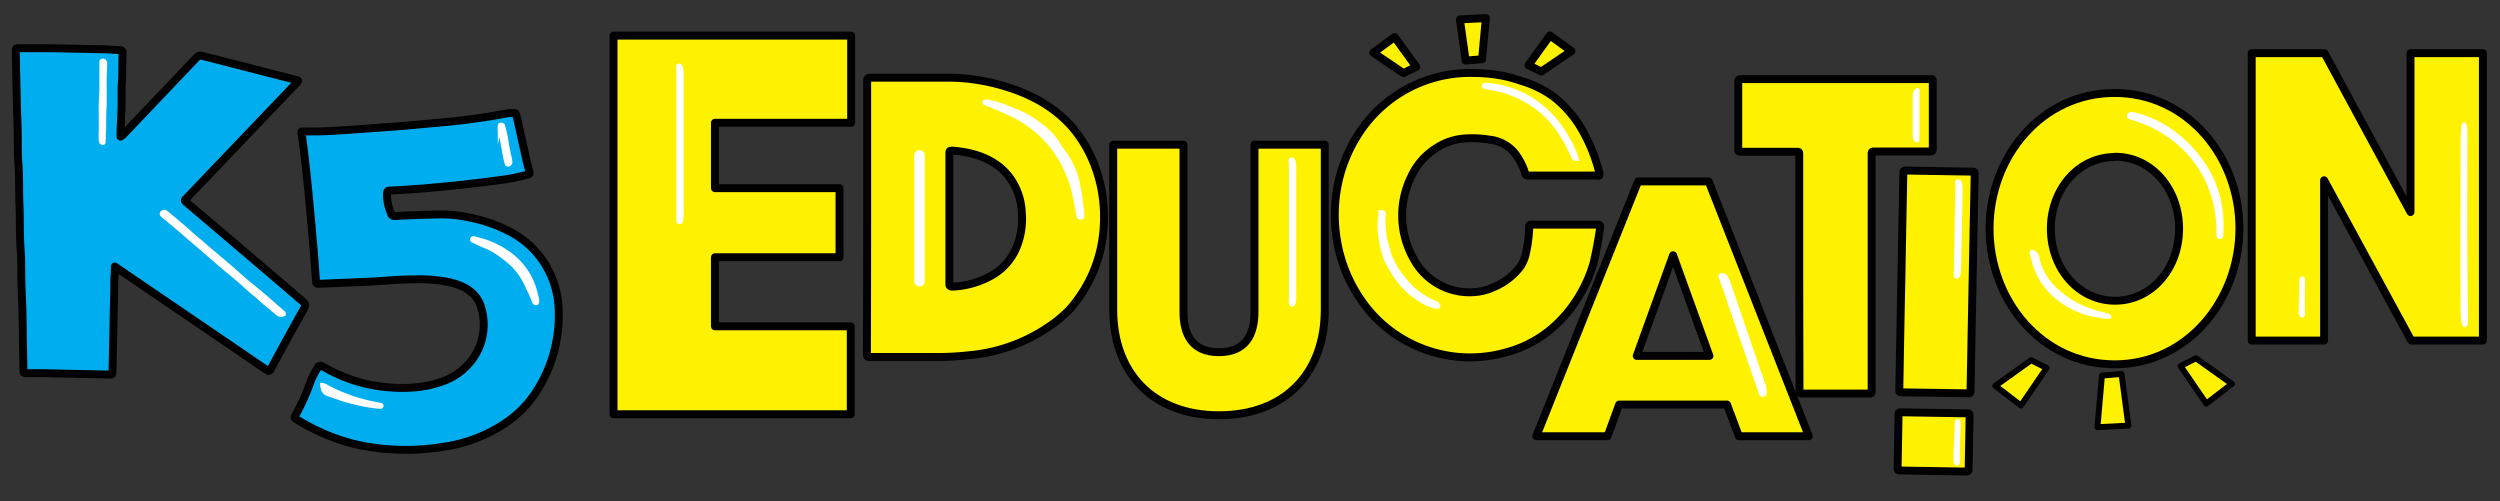 <svg xmlns="http://www.w3.org/2000/svg" id="Layer_1" data-name="Layer 1" viewBox="0 0 315.66 63.26"><rect x="0" y="0" width="315.66" height="63.26" fill="#333333" stroke="none"/><defs><style>.cls-1{fill:#00aeef;}.cls-1,.cls-3,.cls-5{stroke:#010101;}.cls-1,.cls-3,.cls-4,.cls-5{stroke-linecap:round;stroke-linejoin:round;}.cls-2,.cls-4{fill:#fff;stroke:#fff;stroke-width:0.5px;}.cls-2{stroke-miterlimit:10;}.cls-3,.cls-5{fill:#fff200;}.cls-5{stroke-width:0.75px;}</style></defs><path class="cls-1" d="M14.51,33.65c0,.7-.07,1.3-.08,1.89,0,1.58-.06,3.15-.09,4.73q-.06,3.31-.14,6.63c0,.39,0,.4-.52.39l-8-.17c-.69,0-1.38,0-2.07,0s-.65,0-.66-.49c0-1.37-.05-2.74-.07-4.11,0-2-.06-4-.15-6-.08-1.71,0-3.43-.13-5.14s-.06-3.67-.14-5.5,0-3.43-.13-5.14-.05-3.7-.13-5.55S2.12,11.75,2.06,10L2,6.93c0-.2,0-.41,0-.61s.07-.23.32-.23c1.35,0,2.71,0,4.07,0l6.73.13L15,6.32c.31,0,.49,0,.48.34-.05,1.41,0,2.81-.13,4.22,0,.71,0,1.43,0,2.15,0,1.22-.09,2.44-.13,3.65v.57a1.48,1.48,0,0,0,.5-.42l9-9.46c.34-.36.46-.41,1-.27l11.7,3c.07,0,.14.07.22.1a1.44,1.44,0,0,1-.4.49L23.67,24.9l-.24.24c-.13.12-.1.22,0,.32l.27.23Q31,31.87,38.21,38.05c.32.27.41.49.21.85-1.41,2.51-2.78,5-4.16,7.57,0,.08-.08.16-.13.24s-.19.24-.47,0L24.8,40.67,15,34Z"></path><path class="cls-2" d="M20.5,27.17l.22.19c1.06.87,2.11,1.74,3.13,2.64.45.4.93.78,1.39,1.18,1,.87,2,1.76,3.05,2.64s2.07,1.69,3,2.58c.53.48,1.13.92,1.65,1.41S34.34,39,35,39.55a.69.69,0,0,0,.84.12c0-.1,0-.15-.09-.2-1.21-1.06-2.39-2.13-3.66-3.15-1-.77-1.87-1.58-2.78-2.38-1.14-1-2.38-2-3.53-3-.49-.44-1-.85-1.52-1.29-1.07-1-2.17-1.89-3.28-2.82h0C20.71,26.57,20.22,26.91,20.5,27.17Z"></path><path class="cls-2" d="M13.2,7.8c0-.19-.39-.21-.4,0a.66.66,0,0,0,0,.14c0,.73,0,1.46,0,2.19,0,.31,0,.61,0,.92,0,.7-.06,1.4-.08,2.1s0,1.38,0,2.07c0,.38,0,.75,0,1.13a13,13,0,0,0,0,1.4c0,.17.07.29.3.31a.15.15,0,0,0,.07-.12c0-.68.06-1.36.07-2,0-.89,0-1.79.06-2.68,0-.7,0-1.4,0-2.1,0-.35,0-.69,0-1,0-.75.06-1.5.07-2.25Z"></path><path class="cls-1" d="M38.09,16.6c.63,0,1.27,0,1.91,0,2.45-.06,4.88-.26,7.31-.44,1.19-.08,2.39-.16,3.58-.26,1.77-.15,3.53-.33,5.29-.48,2.74-.25,5.44-.65,8.12-1.15l.19,0c.58-.06.65,0,.75.42l1.2,5.42c.11.49.26,1,.38,1.46s.08.39-.39.53a26.66,26.66,0,0,1-3.81.7c-3.07.42-6.15.73-9.25,1-1.31.1-2.61.18-3.92.25-.54,0-.58.05-.59.5a5.84,5.84,0,0,0,.41,2.13c.22.62.21.63,1,.58,1.71-.1,3.42-.15,5.13-.18a16.75,16.75,0,0,1,4,.41,18.79,18.79,0,0,1,4.83,1.68,11.37,11.37,0,0,1,5.64,6.36,11.67,11.67,0,0,1,.68,3.86A17.67,17.67,0,0,1,67.27,50.1a13.74,13.74,0,0,1-3.21,3.15A18.68,18.68,0,0,1,56,56.41a29.07,29.07,0,0,1-11.27-.35,25.63,25.63,0,0,1-7.31-3.13c-.16-.1-.3-.19-.17-.38a29,29,0,0,0,2-4.46,9.54,9.54,0,0,1,.88-1.67c.22-.31.26-.31.66-.13l.27.15A19.21,19.21,0,0,0,49,48.9a18.93,18.93,0,0,0,3.53,0,12.61,12.61,0,0,0,2.92-.6,7.94,7.94,0,0,0,4.31-3.09,7.37,7.37,0,0,0,1-6.35c-.48-1.77-2-2.82-4.21-3.27a19.86,19.86,0,0,0-4.23-.32c-1.76,0-3.5.17-5.25.27-1,.06-2.09.09-3.13.14l-3.53.15c-.48,0-.48,0-.51-.33-.09-1.18-.16-2.36-.26-3.54-.2-2.29-.4-4.58-.62-6.87-.14-1.49-.29-3-.46-4.46-.13-1.19-.29-2.39-.44-3.58A.63.63,0,0,1,38.09,16.6Z"></path><path class="cls-2" d="M40.67,48.6v0c0,.2.1.4.13.6s.25.45.59.56c1,.35,2,.73,3.12,1a22.47,22.47,0,0,0,3.09.58c.19,0,.53.11.58-.07s-.3-.17-.48-.23L47.45,51a21.41,21.41,0,0,1-6.24-2.2A1,1,0,0,0,40.67,48.6Z"></path><path class="cls-2" d="M67.83,37.83c-.07-.3-.16-.7-.27-1.1a8.6,8.6,0,0,0-2.83-4.35,11.34,11.34,0,0,0-4.54-2.21c-.18,0-.46-.23-.57,0s.22.25.39.35c.78.46,1.73.68,2.48,1.19a14.9,14.9,0,0,1,2.28,1.77,8.75,8.75,0,0,1,1.88,2.87A13.18,13.18,0,0,1,67.39,38a.72.72,0,0,0,.09.2.23.23,0,0,0,.22.08c.11,0,.12-.09.13-.16Z"></path><path class="cls-2" d="M63.23,17c.27,1.13.39,2.23.66,3.36a1.71,1.71,0,0,0,.13.38s.32.19.43-.25a3.84,3.84,0,0,0-.13-.76c-.07-.17-.24-1.16-.3-1.47a15.49,15.49,0,0,0-.53-2.45c-.12-.07-.34-.18-.39.06A2.06,2.06,0,0,0,63.23,17Z"></path><path class="cls-3" d="M227.18,34.42V19.58c0-.41,0-.42-.38-.42H220c-.59,0-.52,0-.52-.59,0-2.65,0-5.31,0-8a1.7,1.7,0,0,0,0-.22c0-.3.11-.38.35-.36h23.63c.65,0,.58-.08.58.64q0,3.93,0,7.86c0,.13,0,.26,0,.39s-.09.25-.24.25-.23,0-.35,0h-6.89c-.17,0-.25.07-.24.26V49c0,.81.07.69-.63.69h-8c-.5,0-.48,0-.48-.54Z"></path><path class="cls-4" d="M242.11,11.34c-.33.32-.34.32-.35.68v5.1c0,.28,0,.54.35.62Z"></path><path class="cls-3" d="M240.07,35.5q.12-6.69.25-13.37c0-.12,0-.24,0-.36s.07-.25.24-.23h.28l8,.13c.49,0,.5-.07.49.48q-.27,13.53-.52,27.05a1.62,1.62,0,0,0,0,.22q0,.26-.24.24h-.27l-8-.12c-.54,0-.49,0-.48-.49Q239.93,42.28,240.07,35.5Z"></path><path class="cls-3" d="M248.28,52.19l-8.14-.13c-.4,0-.41,0-.42.37L239.6,59c0,.4,0,.4.43.41l8.1.13c.42,0,.43,0,.44-.4l.12-6.51C248.7,52.2,248.7,52.19,248.28,52.19Z"></path><path class="cls-2" d="M247.2,58.12s0,0,0,.05,0,.35-.09.36-.18-.13-.2-.33,0-.29,0-.44c0-1.26.11-2.53.13-3.79a2.22,2.22,0,0,1,.08-.72c0-.16.18-.08.18.1C247.27,55,247.18,56.55,247.2,58.12Z"></path><path class="cls-2" d="M247.15,22.9c-.07.05,0,.28,0,.39l-.21,11.08c0,.2-.09.52.12.56s.21-.29.26-.49a2.63,2.63,0,0,0,.05-.49c.06-3.37.13-6.73.19-10.09C247.53,23.46,247.53,22.83,247.15,22.9Z"></path><path class="cls-3" d="M109.49,27.42V10.51a2.17,2.17,0,0,0,0-.36c0-.28.15-.34.5-.34,3.36,0,6.71,0,10.06,0a24.65,24.65,0,0,1,6,.85c4.59,1.22,8,3.4,10.18,6.49a16.23,16.23,0,0,1,1.84,3.36,18.25,18.25,0,0,1,1,3.37,19.09,19.09,0,0,1,.16,6.08,16.32,16.32,0,0,1-.52,2.48,16.69,16.69,0,0,1-1.35,3.31,18,18,0,0,1-2.29,3.31,16.63,16.63,0,0,1-2.86,2.34,21.19,21.19,0,0,1-9.95,3.46,33.63,33.63,0,0,1-4.15.21h-7.9c-.74,0-.75.07-.75-.52Q109.49,36,109.49,27.42Zm10.38.16v8c0,.12,0,.24,0,.35s.09.28.37.26a10.88,10.88,0,0,0,1.4-.14,11.18,11.18,0,0,0,3.83-1.42,7.26,7.26,0,0,0,2.78-3.17,9.44,9.44,0,0,0,.76-4.72,8,8,0,0,0-1.35-4.08c-1.49-2.19-4-3.37-7.35-3.64-.32,0-.45,0-.44.26s0,.27,0,.4Z"></path><path class="cls-2" d="M136.36,24.61c0-.28-.08-.47-.12-.68a10.11,10.11,0,0,0-1.92-4.72c-.44-.54-.74-1.14-1.15-1.69a9.75,9.75,0,0,0-2-1.86,10.45,10.45,0,0,0-2.76-1.59c-.65-.24-1.26-.55-1.93-.77a16.62,16.62,0,0,0-1.87-.51c-.13,0-.24,0-.29.08s0,.13.1.18l.18.08c.85.28,1.6.67,2.39,1a14.61,14.61,0,0,1,6.07,4.69,15.17,15.17,0,0,1,2.43,5.07,30.9,30.9,0,0,1,.61,3.16.59.59,0,0,0,.13.33.27.27,0,0,0,.29.11.16.16,0,0,0,.13-.17,3.79,3.79,0,0,0-.05-1C136.47,25.73,136.44,24.89,136.36,24.61Z"></path><path class="cls-2" d="M116.51,19.56a.42.42,0,0,0-.83,0c0,.14,0,.32,0,.54,0,1.33,0,2.66,0,4,0,3.62,0,7.23,0,10.85a5.93,5.93,0,0,0,0,.61.42.42,0,0,0,.83,0Z"></path><path class="cls-3" d="M140.56,39.08V18.27h8.87v21.1c0,2.81,1.06,5.1,4.48,5.1s4.49-2.29,4.49-5.1V18.27h8.87V39.08c0,8.12-5.09,13.35-13.36,13.35S140.56,47.16,140.56,39.08Z"></path><path class="cls-3" d="M201.22,33.18a17.37,17.37,0,0,1-1.6,3.79,16.77,16.77,0,0,1-2.56,3.45,14.76,14.76,0,0,1-7,4.1,16.68,16.68,0,0,1-12.43-1.43,16.47,16.47,0,0,1-5.81-5.26,18.41,18.41,0,0,1-2.92-7,19.16,19.16,0,0,1-.31-5.12,18.68,18.68,0,0,1,2.83-8.63,16.75,16.75,0,0,1,14.8-7.86,19.28,19.28,0,0,1,3.95.44c.73.17,1.44.4,2.15.63a13,13,0,0,1,3.94,2A14.34,14.34,0,0,1,200,16.82a21.1,21.1,0,0,1,1.94,5,1.26,1.26,0,0,1,0,.27s0,.05,0,.08a1.33,1.33,0,0,1-.49,0h-8.38c-.28,0-.43,0-.5-.29a7.77,7.77,0,0,0-.66-1.55c-.16-.28-.33-.56-.52-.83a4.76,4.76,0,0,0-3.26-1.86,13.37,13.37,0,0,0-3.46-.13,7.47,7.47,0,0,0-3.42,1.25,8.23,8.23,0,0,0-3,3.41,11.1,11.1,0,0,0,.24,10.51,8,8,0,0,0,7.75,4.2,6.91,6.91,0,0,0,2.33-.61,8.19,8.19,0,0,0,3.44-2.66,5.53,5.53,0,0,0,.56-1.22,16.94,16.94,0,0,0,.51-3.52,2.25,2.25,0,0,0,0-.26c0-.17.06-.26.28-.25h8.35c.24,0,.36.08.33.26C201.86,30.39,201.22,33.18,201.22,33.18Z"></path><path class="cls-2" d="M175.34,31.83a10.65,10.65,0,0,0-.32-1.14,5.8,5.8,0,0,1-.2-.92,16.31,16.31,0,0,1-.14-2V27c0-.12,0-.22-.21-.21a.17.17,0,0,0-.18.19c0,.5-.11.61-.11,1.5a10.33,10.33,0,0,0,.11,1.45,9.45,9.45,0,0,0,.31,1.55,7.13,7.13,0,0,0,.93,2.29,12.61,12.61,0,0,0,1.82,2.54,10.4,10.4,0,0,0,2,1.57,5.32,5.32,0,0,0,1.79.81c.16,0,.34.13.45,0s-.1-.24-.22-.32-.45-.25-.68-.38a9.16,9.16,0,0,1-3.32-2.65A9.62,9.62,0,0,1,175.34,31.83Z"></path><path class="cls-2" d="M199.09,20.06a5.55,5.55,0,0,0-.23-.72A18.81,18.81,0,0,0,197,16a12.77,12.77,0,0,0-3.9-3.6,12.59,12.59,0,0,0-5.25-1.68c-.18,0-.43-.08-.49.1s.24.15.38.21.26,0,.38.07A13.75,13.75,0,0,1,193,12.87a12.43,12.43,0,0,1,3.84,3.64,18,18,0,0,1,1.75,3.22C198.65,19.92,198.74,20.05,199.09,20.06Z"></path><polygon class="cls-3" points="192.99 8.24 194.62 9.03 198.42 6.45 195.7 4.47 192.99 8.24"></polygon><polygon class="cls-3" points="178.82 8.44 177.19 9.23 173.39 6.65 176.1 4.67 178.82 8.44"></polygon><polygon class="cls-3" points="185.06 7.65 187.13 7.48 187.61 2.29 184.33 2.45 185.06 7.65"></polygon><path class="cls-2" d="M163,20.13c-.08.08,0,.42,0,.58q0,8.46,0,16.92c0,.3-.09.8.13.84s.24-.43.29-.75a6.06,6.06,0,0,0,0-.75c0-5.13,0-10.26,0-15.39C163.44,21,163.43,20,163,20.13Z"></path><path class="cls-3" d="M284.31,6.71h9.19l10.86,20.06V6.71h9.14V43h-9.05l-11-20.24V43h-9.14Z"></path><path class="cls-2" d="M290.8,39.53v0c0,.12,0,.3-.09.32s-.18-.11-.21-.29,0-.25,0-.38c0-1.11.07-2.21.06-3.32a1.58,1.58,0,0,1,.07-.63c.05-.14.18-.07.18.09C290.8,36.77,290.74,38.15,290.8,39.53Z"></path><path class="cls-2" d="M311.36,39.15a1.76,1.76,0,0,1,0,.23c0,.61.05,1.63-.11,1.67s-.28-.63-.32-1.57c0-.67,0-1.39,0-2.08-.05-5.95,0-11.91,0-17.86,0-1.58,0-2.54.08-3.38s.27-.36.28.52C311.29,24.3,311.23,31.73,311.36,39.15Z"></path><path class="cls-3" d="M218.06,51.08H204.44l-1.46,4h-9l12.85-32.17h8.92l12.64,32.17h-8.83Zm-2.22-6.14-4.59-12.71-4.59,12.71Z"></path><path class="cls-3" d="M77.47,4.5h30v11H90.27v8.26H106v8.72H90.27v8.72h17.15v11.1H77.47Z"></path><path class="cls-3" d="M267,46c-9.18,0-15.79-8-15.79-17.14S257.83,11.74,267,11.74s15.76,8,15.76,17.09S276.16,46,267,46Zm.06-26.18c-4.63,0-8.11,4.06-8.11,9.06s3.48,9.09,8.11,9.09,8.08-4.09,8.08-9.09S271.67,19.79,267.07,19.79Z"></path><path class="cls-2" d="M265.63,39.68A13.07,13.07,0,0,1,262,38.36c-2.75-1.59-4.39-3.58-4.78-6a1,1,0,0,0-.65-.57c-.17.08.14.79.23,1.16a8.61,8.61,0,0,0,3.18,4.78,10.36,10.36,0,0,0,5.1,2.13,5.15,5.15,0,0,0,1.26.14C266.42,39.94,266,39.79,265.63,39.68Z"></path><path class="cls-2" d="M280.51,28.9a16.17,16.17,0,0,0-.38-3.78,13.53,13.53,0,0,0-2.42-5.07A15.8,15.8,0,0,0,273.28,16a13.19,13.19,0,0,0-3.66-1.52c-.26-.06-.67-.19-.79.06s.28.33.55.42a15.09,15.09,0,0,1,7.92,5.47,14.1,14.1,0,0,1,2.45,5.49,15.3,15.3,0,0,1,.37,3.62v.18c0,.08,0,.2.15.21s.2-.12.2-.22C280.49,29.44,280.5,29.17,280.51,28.9Z"></path><polygon class="cls-5" points="258.41 46.47 256.46 45.48 251.93 48.72 255.17 51.2 258.41 46.47"></polygon><polygon class="cls-5" points="275.33 46.22 277.27 45.23 281.81 48.47 278.57 50.96 275.33 46.22"></polygon><polygon class="cls-5" points="267.87 47.22 265.4 47.42 264.83 53.94 268.74 53.74 267.87 47.22"></polygon><path class="cls-2" d="M85.65,8.29c-.08.08,0,.46,0,.63q0,9.12,0,18.24c0,.32-.09.86.14.9s.23-.46.28-.8a7.2,7.2,0,0,0,0-.81V9.85C86.08,9.2,86.07,8.16,85.65,8.29Z"></path><path class="cls-2" d="M217.26,34.78c-.09.1.07.36.12.49q2.38,7,4.8,13.94c.08.25.1.7.43.64s.2-.45.18-.73a2.78,2.78,0,0,0-.16-.63c-1.45-4.23-2.91-8.46-4.35-12.69C218.11,35.3,217.81,34.52,217.26,34.78Z"></path></svg>